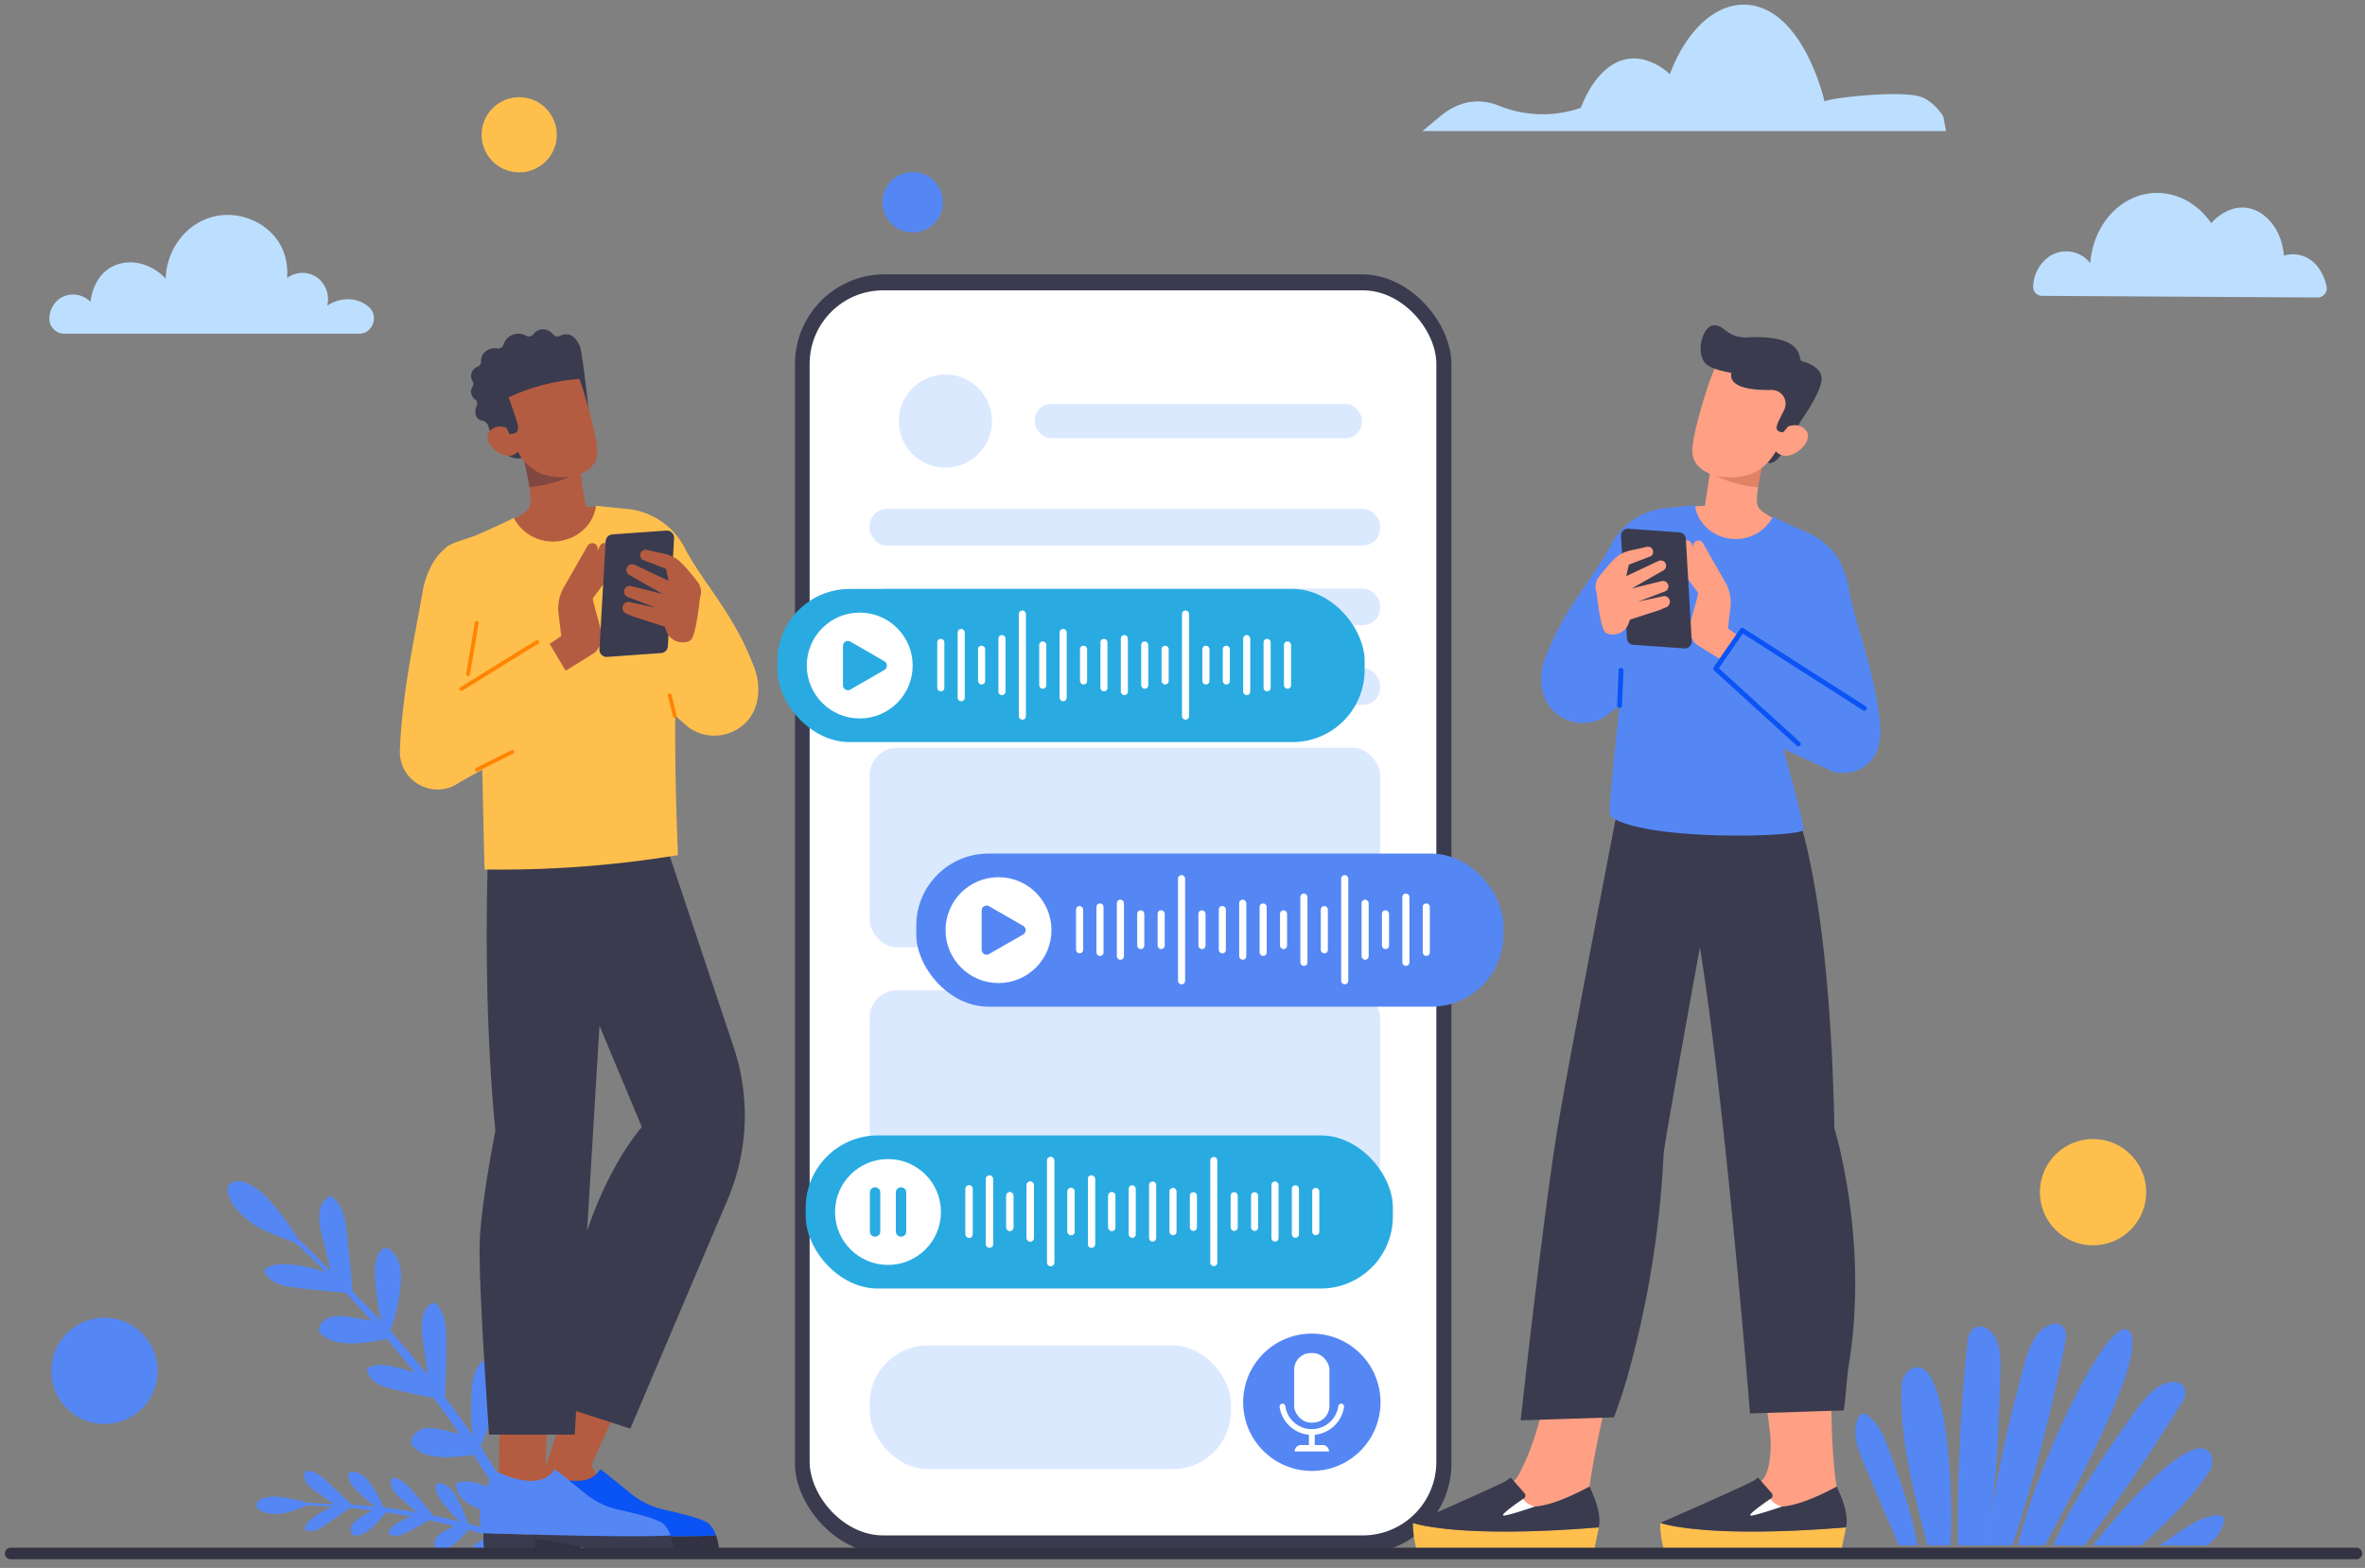 <svg id="Layer_1" data-name="Layer 1" xmlns="http://www.w3.org/2000/svg" xmlns:xlink="http://www.w3.org/1999/xlink" viewBox="0 0 858 569"><rect x="0" y="0" width="858" height="569" fill="#808080" stroke="none"/><defs><style>.cls-1{fill:#5587f4;}.cls-2{fill:#b45c41;}.cls-3{fill:#323242;}.cls-4{fill:#0a53f4;}.cls-5{fill:#3b3b4f;}.cls-6{fill:url(#_åçûìßííûé_ãðàäèåíò_211);}.cls-7{fill:#814741;}.cls-8{fill:#ffbf4d;}.cls-9{fill:#ff8400;}.cls-10{fill:#fff;}.cls-11{fill:#dbe9ff;}.cls-12{fill:#29abe2;}.cls-13{fill:#ff9f83;}.cls-14{fill:#e08365;}.cls-15{fill:#bddfff;}</style><linearGradient id="_åçûìßííûé_ãðàäèåíò_211" x1="-1195.47" y1="521.1" x2="-1220.07" y2="115.12" gradientTransform="matrix(-1, 0, 0, 1, -991.98, 0)" gradientUnits="userSpaceOnUse"><stop offset="0.01" stop-color="#5f67dd"/><stop offset="0.23" stop-color="#5658c0"/><stop offset="0.75" stop-color="#43367c"/><stop offset="1" stop-color="#3b2862"/></linearGradient></defs><title>header-bg</title><g id="plants"><path class="cls-1" d="M120,434.16a1.82,1.82,0,0,0-1.19.42c-2,1.43-2.94,4.17-3,6.84a29.93,29.93,0,0,0,1.29,7.92q1.49,5.84,2.8,11.72c-3.72-3.41-7.74-8-11.59-11.34,0,0,0,0-.1-.09l-.47-.41a.18.18,0,0,1,.17-.06A93.91,93.91,0,0,0,97.8,435.68a22.82,22.82,0,0,0-5.5-4.85c-2.17-1.25-4.28-2.63-6.77-2.13A4,4,0,0,0,83.06,430a3.4,3.4,0,0,0-.4,2.58c.78,4.74,5,8.6,9.39,11.76,3.43,2.45,9.83,4.55,14.7,6.55a1.26,1.26,0,0,0,.41.09q5.59,5.22,11.06,10.71a49.9,49.9,0,0,0-13.28-2.82c-2.76-.2-5.66-.14-8.14,1.15a1.47,1.47,0,0,0-.84.85,1.5,1.5,0,0,0,.17.9c1.76,3.85,6.52,4.93,10.65,5.45q9.3,1.17,18.67,1.93,4.68,5,9.26,10.13c-2.33-.4-4.65-.8-7-1.18a20,20,0,0,0-6.91-.34,6.21,6.21,0,0,0-5,4,2.15,2.15,0,0,0-.07,1.26,2.6,2.6,0,0,0,.72,1c3.18,3.18,7.68,3.45,11.69,3.49,4.25,0,8.22-.9,12.28-1.59q5.12,6.06,10.08,12.37a44.36,44.36,0,0,0-8.86-2.57c-2.52-.44-5.2-.65-7.58.41a1.34,1.34,0,0,0-.84.77,1.67,1.67,0,0,0,.08.91c1.29,4,5.58,5.47,9.34,6.34,5.35,1.25,9.75,2.22,14.72,3.13q4.77,6.42,9.35,13.1l-5.48-1.33a18.27,18.27,0,0,0-6.65-.74,6.64,6.64,0,0,0-5.3,3.83,2.32,2.32,0,0,0-.22,1.3,2.49,2.49,0,0,0,.57,1.12c2.71,3.45,7.05,4,10.94,4.23a56.76,56.76,0,0,0,11.22-.86q4.21,6.42,8.25,13A41.09,41.09,0,0,0,174,538.5a17.44,17.44,0,0,0-4.32-.92,8.59,8.59,0,0,0-3.25.38,1.36,1.36,0,0,0-.93.71,1.72,1.72,0,0,0,0,1c.8,4.42,4.88,6.54,8.49,8,4.34,1.7,8,3.1,12,4.46l.81.28c.36.63.71,1.26,1.06,1.89L193,546c.85-4.88,1.77-9.94,2.23-14.49.53-5,.8-10.67-1.8-14.47a2.1,2.1,0,0,0-.89-.84,1.45,1.45,0,0,0-1.16.16c-2.09,1-3.48,3.65-4.07,6.39a36.83,36.83,0,0,0-.42,8.48,91.52,91.52,0,0,0,1.44,15.31c-.51-.43-1-.84-1.53-1.24q-5.22-9.07-10.83-17.7a15.72,15.72,0,0,0-1.67-2.84,73.28,73.28,0,0,0,5.49-16.63,24.07,24.07,0,0,0,.61-6.61,11.31,11.31,0,0,0-2.36-6.39,3.1,3.1,0,0,0-2-1.25,2.38,2.38,0,0,0-1.83,1c-2.7,3-3.23,8.14-3.23,13,0,4.63-.21,8.4.51,13.08-3.31-4.86-6.74-9.56-10.23-14.17l.25.26c.2-6.45.48-13.88.41-20.35,0-4.7-.39-10-3.39-13.21a2,2,0,0,0-1-.67,1.55,1.55,0,0,0-1.13.3c-2,1.21-3.05,3.82-3.33,6.44a31.53,31.53,0,0,0,.53,7.91q.84,5.71,1.55,11.44-5.53-6.88-11.31-13.39l.2,0c-.8-.88-1.6-1.76-2.41-2.62a65,65,0,0,0,3.7-16.45,21.9,21.9,0,0,0-.14-6.45,11.34,11.34,0,0,0-3.15-6.05,3.56,3.56,0,0,0-2.16-1.09,2.32,2.32,0,0,0-1.77,1.07c-2.43,3.07-2.36,8.07-1.8,12.78.55,4.54.77,8.24,2.09,12.81l.28.33c-3.32-3.56-6.67-7-10.09-10.4.1,0-.23-.41-.78-1h0c-.37-6.54-1.25-14.17-1.91-20.7-.48-4.75-1.34-10.08-4.87-13A2.19,2.19,0,0,0,120,434.16Zm5.53,31.9c-.32-.31-.64-.6-.93-.84A6.23,6.23,0,0,1,125.48,466.06Z"/><path class="cls-1" d="M110.8,534a1.11,1.11,0,0,0-.36.65,5,5,0,0,0,1.32,4.16,17.38,17.38,0,0,0,3.62,3q2.91,2,5.76,4.07c-3-.06-6.5-.53-9.47-.51,0,0,0,0-.08,0h-.37a.12.12,0,0,1,.06-.09,55.33,55.33,0,0,0-9.63-2,13.42,13.42,0,0,0-4.29,0c-1.43.29-2.89.49-3.79,1.67A2.37,2.37,0,0,0,93,546.4a2,2,0,0,0,.82,1.29c2.18,1.78,5.52,1.84,8.67,1.54,2.45-.25,6.07-1.79,9-2.8a.51.51,0,0,0,.22-.11c3,.09,6,.23,9,.44a28.67,28.67,0,0,0-6.92,3.88,8.83,8.83,0,0,0-3.13,3.65.84.84,0,0,0-.05.69.86.86,0,0,0,.43.34c2.25,1,4.76-.35,6.78-1.72q4.53-3.08,9-6.36c2.65.25,5.31.55,8,.88l-3.52,2.17a11.64,11.64,0,0,0-3.17,2.52,3.64,3.64,0,0,0-.64,3.67,1.3,1.3,0,0,0,.46.58,1.61,1.61,0,0,0,.72.19c2.62.17,4.71-1.45,6.48-3a40.22,40.22,0,0,0,4.79-5.44c3.06.46,6.12,1,9.2,1.55a25.28,25.28,0,0,0-4.88,2.29,7.61,7.61,0,0,0-3.18,3.1.8.8,0,0,0-.07.66.87.87,0,0,0,.39.37c2.1,1.25,4.56.25,6.55-.81,2.83-1.52,5.14-2.79,7.67-4.31,3.05.65,6.11,1.37,9.17,2.14l-2.92,1.54a10.59,10.59,0,0,0-3.21,2.24,3.89,3.89,0,0,0-.85,3.73,1.42,1.42,0,0,0,.4.65,1.47,1.47,0,0,0,.69.27c2.52.47,4.63-1,6.44-2.36a33.56,33.56,0,0,0,4.6-4.71q4.32,1.2,8.66,2.55a25.38,25.38,0,0,0-3.66,1.23,10.25,10.25,0,0,0-2.24,1.26,4.87,4.87,0,0,0-1.29,1.42.83.83,0,0,0-.14.67,1.15,1.15,0,0,0,.37.45c2.06,1.62,4.67,1,6.8.21,2.57-.93,4.73-1.74,7-2.66l.46-.19,1.2.43-.93-5.61c-1.5-2.48-3-5.06-4.61-7.23-1.69-2.4-3.76-5-6.37-5.67a1.19,1.19,0,0,0-.72,0,.82.82,0,0,0-.44.52,5.28,5.28,0,0,0,.67,4.37,21.22,21.22,0,0,0,3.09,3.89A53.31,53.31,0,0,0,184.2,557l-1.15,0q-5.79-2-11.59-3.6a9.09,9.09,0,0,0-1.83-.6,42.76,42.76,0,0,0-4-9.43,13.66,13.66,0,0,0-2.28-3.14,6.63,6.63,0,0,0-3.5-1.9,1.84,1.84,0,0,0-1.34.21,1.42,1.42,0,0,0-.43,1.15c0,2.36,1.73,4.82,3.61,7a46,46,0,0,0,5.27,5.55c-3.33-.85-6.65-1.6-10-2.28l.21,0c-2.41-2.91-5.15-6.29-7.68-9.1-1.83-2.05-4-4.25-6.59-4.5a1.18,1.18,0,0,0-.68.09.86.86,0,0,0-.38.56,5,5,0,0,0,1,4.12,18.13,18.13,0,0,0,3.28,3.27c1.72,1.46,3.42,2.93,5.1,4.43q-5.09-.89-10.14-1.52l.08-.09-2.07-.22a37.81,37.81,0,0,0-4.72-8.65,12.83,12.83,0,0,0-2.55-2.78,6.56,6.56,0,0,0-3.72-1.44,2,2,0,0,0-1.37.35,1.37,1.37,0,0,0-.37,1.15c.12,2.29,2.08,4.46,4.15,6.31a42.48,42.48,0,0,0,5.86,4.82l.25,0q-4.24-.42-8.45-.68c.05,0-.26-.08-.73-.13h0c-2.69-2.73-6-5.74-8.83-8.36-2-1.9-4.48-3.91-7.16-3.83A1.3,1.3,0,0,0,110.8,534Zm14.74,11.88h-.73A4.53,4.53,0,0,1,125.54,545.86Z"/><path class="cls-1" d="M772,482.69c-7.59-4.94-33.31,49.39-39.89,78.13h9.74C758.17,530.59,779.84,488.71,772,482.69Z"/><path class="cls-1" d="M791.06,509.85c1.14-1.85,2.32-4,1.56-6-1.34-3.48-6.94-2.62-10.1-.3-3.75,2.75-6.46,6.57-9.1,10.32-10.6,15-21.32,30.34-28.49,46.94h11.34Q774.81,536.05,791.06,509.85Z"/><path class="cls-1" d="M749.15,487.65c.42-2.09.75-4.5-.68-6.07-2.54-2.78-7.54-.13-9.7,3.07-2.57,3.79-3.76,8.23-4.91,12.57a531.72,531.72,0,0,0-13.34,63.6h9.63A660.28,660.28,0,0,0,749.15,487.65Z"/><path class="cls-1" d="M801.37,534.32a6.47,6.47,0,0,0,.74-6.37c-4.61-9.79-26.91,12.72-42.77,32.87h17.5C786.24,552.48,794.85,543.8,801.37,534.32Z"/><path class="cls-1" d="M806.73,552.47a2.19,2.19,0,0,0-.47-2.26,2.52,2.52,0,0,0-1.66-.3c-5.53.36-10.44,3.61-15,6.73l-6.08,4.18h17.26C803.63,558.54,806,555.86,806.73,552.47Z"/><path class="cls-1" d="M725.67,500.24c.18-4.45.34-9-1-13.21-1.14-3.55-5.2-7.16-8.48-5-1.85,1.22-2.25,3.61-2.47,5.72a642.56,642.56,0,0,0-3.38,73.07h10.19C725,534.72,724.86,520.59,725.67,500.24Z"/><path class="cls-1" d="M693.3,496.87a6.85,6.85,0,0,0-3.38,5.61c-1,18.7,4.24,38.59,9.33,58.34h8.34C709,535.72,705.33,490,693.3,496.87Z"/><path class="cls-1" d="M685.61,526.94c-1.8-5-3.79-10.16-8.11-13.34a2.46,2.46,0,0,0-1.56-.61c-.85.06-1.44.86-1.79,1.62-2.42,5-.32,10.8,1.79,15.84q6.4,15.22,13,30.37h6.7C693.66,549.28,689.62,538,685.61,526.94Z"/></g><g id="man_1" data-name="man 1"><polygon class="cls-2" points="219.05 540.63 214.51 531.61 230.74 496.56 211.4 492.09 197.49 533.62 198.98 545.07 219.05 540.63"/><path class="cls-3" d="M191.84,556.14l.59.22s53.14,1.86,67.33.8a25.44,25.44,0,0,1,1.17,5H230.44a174.58,174.58,0,0,0-19.75-3.71v3.7h-18c-1.14,0-.68-5.74-.68-5.74Z"/><path class="cls-4" d="M195.79,533.57s10.21,5.56,17.26,3.3a8.23,8.23,0,0,0,4.72-3.73c1.06.71,6.56,5.16,10.93,8.73a30.32,30.32,0,0,0,6.89,4.24,27.85,27.85,0,0,0,5.23,1.72c6,1.32,14.18,3.36,16.22,5a10.09,10.09,0,0,1,2.72,4.35c-14.19,1.06-67.33-.8-67.33-.8l-.59-.22C189,551.91,191.44,543.28,195.79,533.57Z"/><polygon class="cls-2" points="202.49 540.63 197.96 531.61 199 501 181.28 515.97 180.93 533.62 182.42 545.07 202.49 540.63"/><path class="cls-5" d="M175.29,556.14l.58.22s53.14,1.86,67.34.8a26.3,26.3,0,0,1,1.17,5h-30.5a174.16,174.16,0,0,0-19.75-3.71v3.7h-18c-1.15,0-.69-5.74-.69-5.74S175.34,556.21,175.29,556.14Z"/><path class="cls-1" d="M179.23,533.57s10.21,5.56,17.26,3.3a8.22,8.22,0,0,0,4.73-3.73c1.06.71,6.55,5.16,10.93,8.73a30.32,30.32,0,0,0,6.89,4.24,27.85,27.85,0,0,0,5.23,1.72c6,1.32,14.17,3.36,16.22,5a10.18,10.18,0,0,1,2.72,4.35c-14.2,1.06-67.33-.8-67.33-.8l-.59-.22C172.46,551.91,174.89,543.28,179.23,533.57Z"/><path class="cls-6" d="M211.4,461.35c-1.73,20.94-3.16,39.27-4,50.26L200,507.32S205,484.72,211.4,461.35Z"/><path class="cls-5" d="M177.43,520.62H208.5l.51-8.53,19.67,6.36L264,435.28a78,78,0,0,0,2.18-55.21l-24.8-74.18-38.89,5.67H177c0,1.78-2,51,2.73,98.8,0,0-5.08,25.43-5.68,40S177.43,520.62,177.43,520.62ZM213,446.69l4.49-74.48L232.85,409S221.32,421.78,213,446.69Z"/><path class="cls-7" d="M192.2,177.52c-1.08-6.92-3.28-15-3.2-15.28l21,5.4.89,6.13A87.24,87.24,0,0,1,192.2,177.52Z"/><path class="cls-2" d="M209.31,198.68c-7.87,3.2-18.61-.45-24.95-9.71,1.69-.57,2.73-.89,2.73-.89,2.48-1.36,4.17-2.56,4.79-3.66.83-1.46.82-3.61.19-7.68a46.25,46.25,0,0,0,18.42-5.61l1.95,12.72,7.93.28C220.18,185.1,218.14,195.09,209.31,198.68Z"/><path class="cls-8" d="M273.73,242.54c-7.24-19.75-18.94-31.23-25.38-43.8l-.09-.17a26.27,26.27,0,0,0-20.81-13.89l-5.07-.5c-2.75-.28-5.13-.52-6.12-.64-1,6.71-6.2,11.72-13.28,12.81a16,16,0,0,1-16.61-8.42c-2,1.09-4.61,2.29-7.55,3.62-1.7.77-3.53,1.58-5.46,2.44-3.37,1.5-10,3-11.61,4.75h0l-.28.3c-4.68,3.86-7.24,10.15-8.27,16.31-2.31,13.93-7.21,34.94-8.07,55.94-.17,4.07,5.79-.36,7.83,3.17,4.24,7.35,1.91,12.25,10,11.38l12-6.52q.18,8.55.38,17.09.21,9.55.45,19.13c11.08.15,23.16-.14,36.07-1.12,12.25-.94,23.65-2.38,34.11-4.1q-.51-11.71-.78-23.89-.3-13.67-.23-26.76l4.4,3.95c9.06,7,22.52,2.49,25.19-8.66,0-.1,0-.21.08-.32A21.74,21.74,0,0,0,273.73,242.54Zm-56.17-27.2Z"/><path class="cls-2" d="M221.57,199.14a8.78,8.78,0,0,1,1.23-1.67c.3-.13,3,1.59,1.68,5.41s-9.37,14.18-9.37,14.18c-.29.9,2.88,10.46,3.27,13.62s-2.27,5.65-2.32,5.91-15.36,9.57-15.36,9.57l-8.52-2.84L188.69,241l14.92-10.18-1-8.38a15,15,0,0,1,1.88-9.18l8.65-15.14a2,2,0,0,1,2.48-.86h0a2,2,0,0,1,1.09,2.59l-.17.41,1.16-2.22a1.87,1.87,0,0,1,2.27-.89l.32.11a1.86,1.86,0,0,1,1.24,1.88Z"/><path class="cls-8" d="M151.34,261.35l46.77-29.86,15.49,26-46.47,26.12a13.66,13.66,0,1,1-15.79-22.26Z"/><path class="cls-5" d="M239.84,237l-19.53,1.39a2.66,2.66,0,0,1-2.84-2.8l2.25-39.16a2.67,2.67,0,0,1,2.46-2.5l19.54-1.38a2.65,2.65,0,0,1,2.83,2.8l-2.25,39.16A2.65,2.65,0,0,1,239.84,237Z"/><path class="cls-2" d="M230.3,205l12.29,5.77-1-4.38-8.55-3.29a2.11,2.11,0,0,1-.37-2.83h0c.66-1,1.81-.83,2.93-.53,4.22,1.14,6.38,1,9.39,2.77,2.35,1.41,5.9,5.78,8.15,8.74a5.89,5.89,0,0,1,.65,6l-3.34,7.8a5.86,5.86,0,0,1-7.76,2.86l-13-4.19-1.36-.62-.08,0h0c-.32-.14-.64-.28-.93-.39a2.3,2.3,0,0,1-1.48-2.27,2.21,2.21,0,0,1,2.31-2l9.8,2.09-9.93-3.78a2.17,2.17,0,0,1-1.61-2.31,2.1,2.1,0,0,1,2.45-1.79l11.5,2.88-12.07-6.89a2.06,2.06,0,0,1-.72-2.91A2.14,2.14,0,0,1,230.3,205Z"/><path class="cls-2" d="M254.18,214.58s-1.41,16.23-3.72,17.82a4,4,0,0,1-1.2.54,6.42,6.42,0,0,1-7.63-4.18L240,224.07Z"/><path class="cls-5" d="M210.32,125.55c-1.49-3.28-3.11-4-4.23-4.18a4.93,4.93,0,0,0-2.93.5,2,2,0,0,1-2.43-.46,4.81,4.81,0,0,0-5-1.72,4.38,4.38,0,0,0-2.17,1.56,2.14,2.14,0,0,1-2.75.57,5.66,5.66,0,0,0-4.73-.37A5.48,5.48,0,0,0,182.7,125a2.11,2.11,0,0,1-2.42,1.46,5,5,0,0,0-3.91.89,4.59,4.59,0,0,0-1.86,3.9,1.9,1.9,0,0,1-1.22,1.8,3.88,3.88,0,0,0-2,1.78,3.53,3.53,0,0,0,.21,3.59,1.78,1.78,0,0,1-.1,2,3,3,0,0,0-.48,1.07,3.61,3.61,0,0,0,1.52,3.52,1.76,1.76,0,0,1,.53,2.18c-.9,1.9-.61,3.85.54,4.82a3.08,3.08,0,0,0,1.48.66,2.87,2.87,0,0,1,2.21,2.07c2.08,7.18,6.52,11.71,10.84,11.63a7.61,7.61,0,0,0,4.28-1.57L213.69,150C213.63,149.7,211.35,127.82,210.32,125.55Z"/><path class="cls-2" d="M211.14,140.22s6.15,19,5.5,24.87-8,9.18-16.93,7.73-12.34-9.88-12.34-9.88l-5.7-12.18,2.25-17,24.39-1.33Z"/><path class="cls-2" d="M184.42,155.57s-4.64-2.51-7.18,1.49,7.4,12.65,11.39,5.8Z"/><path class="cls-5" d="M183.32,154.34l1.5,3.2s3.65.24,3.11-2.77-3.42-10.56-3.42-10.56a74.11,74.11,0,0,1,26.87-6.77l.25-2.09-4.84-5.58-25.24,3.85-2.31,13.67Z"/><path class="cls-9" d="M167.42,250.69a.68.68,0,0,0,.36-.1l27.45-17a.69.69,0,0,0,.23-.95.7.7,0,0,0-1-.23l-27.45,17a.69.69,0,0,0-.22,1A.68.68,0,0,0,167.42,250.69Z"/><path class="cls-9" d="M173,280a.76.76,0,0,0,.32-.08l12.84-6.42a.68.68,0,0,0,.31-.93.69.69,0,0,0-.93-.31l-12.85,6.42a.7.7,0,0,0-.31.93A.69.69,0,0,0,173,280Z"/><path class="cls-9" d="M169.8,245.37a.7.7,0,0,0,.69-.58l3.13-18.64a.69.69,0,0,0-.57-.8.69.69,0,0,0-.8.57l-3.13,18.64a.69.69,0,0,0,.57.8Z"/><path class="cls-9" d="M244.82,260.52a.44.44,0,0,0,.16,0,.68.68,0,0,0,.51-.84l-1.85-7.52a.69.69,0,1,0-1.35.33l1.85,7.52A.7.7,0,0,0,244.82,260.52Z"/></g><rect class="cls-5" x="288.41" y="99.55" width="238.15" height="464.19" rx="32.55"/><rect class="cls-10" x="293.73" y="105.36" width="227.36" height="451.84" rx="26.7"/><rect class="cls-11" x="315.49" y="271.36" width="185.21" height="72.44" rx="10"/><rect class="cls-11" x="315.49" y="359.38" width="185.21" height="72.44" rx="10"/><rect class="cls-11" x="315.49" y="184.67" width="185.21" height="13.32" rx="6.27"/><rect class="cls-11" x="315.49" y="213.57" width="185.21" height="13.32" rx="6.27"/><rect class="cls-11" x="315.49" y="242.47" width="185.21" height="13.32" rx="6.27"/><rect class="cls-11" x="315.49" y="447.4" width="185.21" height="13.32" rx="6.27"/><circle class="cls-11" cx="342.98" cy="152.81" r="16.91"/><rect class="cls-11" x="375.43" y="146.59" width="118.63" height="12.44" rx="5.86"/><rect class="cls-12" x="282.06" y="213.73" width="213.02" height="55.57" rx="26.18"/><circle class="cls-10" cx="311.9" cy="241.52" r="19.21"/><path class="cls-12" d="M320.85,240a1.8,1.8,0,0,1,0,3.12l-6.16,3.56-6.17,3.56a1.8,1.8,0,0,1-2.7-1.56V234.4a1.8,1.8,0,0,1,2.7-1.55l6.17,3.55Z"/><rect class="cls-10" x="340.03" y="231.84" width="2.57" height="19.04" rx="1.21"/><rect class="cls-10" x="399.22" y="231.84" width="2.57" height="19.04" rx="1.21"/><rect class="cls-10" x="458.41" y="231.84" width="2.57" height="19.04" rx="1.21"/><rect class="cls-10" x="347.43" y="228.24" width="2.57" height="26.24" rx="1.21"/><rect class="cls-10" x="384.42" y="228.24" width="2.57" height="26.24" rx="1.21"/><rect class="cls-10" x="354.83" y="234.33" width="2.57" height="14.06" rx="1.21"/><rect class="cls-10" x="436.21" y="234.33" width="2.57" height="14.06" rx="1.21"/><rect class="cls-10" x="391.82" y="234.33" width="2.57" height="14.06" rx="1.21"/><rect class="cls-10" x="421.41" y="234.33" width="2.57" height="14.06" rx="1.21"/><rect class="cls-10" x="443.61" y="234.33" width="2.57" height="14.06" rx="1.21"/><rect class="cls-10" x="362.22" y="230.47" width="2.57" height="21.78" rx="1.21"/><rect class="cls-10" x="406.62" y="230.47" width="2.57" height="21.78" rx="1.21"/><rect class="cls-10" x="451.01" y="230.47" width="2.57" height="21.78" rx="1.21"/><rect class="cls-10" x="377.02" y="232.79" width="2.57" height="17.15" rx="1.21"/><rect class="cls-10" x="465.81" y="232.79" width="2.57" height="17.15" rx="1.21"/><rect class="cls-10" x="414.01" y="232.79" width="2.57" height="17.15" rx="1.21"/><rect class="cls-10" x="369.62" y="221.55" width="2.57" height="39.62" rx="1.21"/><rect class="cls-10" x="428.81" y="221.55" width="2.57" height="39.62" rx="1.21"/><rect class="cls-1" x="332.41" y="309.76" width="213.02" height="55.57" rx="26.18"/><circle class="cls-10" cx="362.25" cy="337.54" r="19.21"/><path class="cls-1" d="M371.2,336a1.8,1.8,0,0,1,0,3.12L365,342.66l-6.16,3.56a1.8,1.8,0,0,1-2.7-1.56V330.43a1.8,1.8,0,0,1,2.7-1.56l6.16,3.55Z"/><rect class="cls-10" x="516.16" y="327.87" width="2.57" height="19.04" rx="1.21" transform="translate(1034.89 674.77) rotate(180)"/><rect class="cls-10" x="456.97" y="327.87" width="2.57" height="19.04" rx="1.21" transform="translate(916.51 674.77) rotate(180)"/><rect class="cls-10" x="397.78" y="327.87" width="2.57" height="19.04" rx="1.21" transform="translate(798.13 674.77) rotate(-180)"/><rect class="cls-10" x="508.76" y="324.26" width="2.57" height="26.24" rx="1.21" transform="translate(1020.09 674.77) rotate(-180)"/><rect class="cls-10" x="471.77" y="324.26" width="2.57" height="26.24" rx="1.21" transform="translate(946.1 674.77) rotate(180)"/><rect class="cls-10" x="501.36" y="330.35" width="2.57" height="14.06" rx="1.21" transform="translate(1005.29 674.77) rotate(-180)"/><rect class="cls-10" x="419.97" y="330.35" width="2.57" height="14.06" rx="1.21" transform="translate(842.52 674.77) rotate(180)"/><rect class="cls-10" x="464.37" y="330.35" width="2.57" height="14.06" rx="1.21" transform="translate(931.31 674.77) rotate(-180)"/><rect class="cls-10" x="434.77" y="330.35" width="2.57" height="14.06" rx="1.21" transform="translate(872.12 674.77) rotate(180)"/><rect class="cls-10" x="412.58" y="330.35" width="2.57" height="14.06" rx="1.21" transform="translate(827.72 674.77) rotate(180)"/><rect class="cls-10" x="493.96" y="326.49" width="2.57" height="21.78" rx="1.21" transform="translate(990.5 674.77) rotate(-180)"/><rect class="cls-10" x="449.57" y="326.49" width="2.57" height="21.78" rx="1.21" transform="translate(901.71 674.77) rotate(180)"/><rect class="cls-10" x="405.18" y="326.49" width="2.57" height="21.78" rx="1.21" transform="translate(812.93 674.77) rotate(180)"/><rect class="cls-10" x="479.16" y="328.81" width="2.57" height="17.15" rx="1.21" transform="translate(960.9 674.77) rotate(180)"/><rect class="cls-10" x="390.38" y="328.81" width="2.57" height="17.15" rx="1.21" transform="translate(783.33 674.77) rotate(180)"/><rect class="cls-10" x="442.17" y="328.81" width="2.57" height="17.15" rx="1.21" transform="translate(886.91 674.77) rotate(180)"/><rect class="cls-10" x="486.56" y="317.57" width="2.57" height="39.62" rx="1.21" transform="matrix(-1, 0, 0, -1, 975.7, 674.77)"/><rect class="cls-10" x="427.37" y="317.57" width="2.57" height="39.62" rx="1.21" transform="matrix(-1, 0, 0, -1, 857.32, 674.77)"/><circle class="cls-1" cx="475.92" cy="508.88" r="24.92"/><rect class="cls-10" x="469.52" y="491.02" width="12.78" height="25.25" rx="6.02"/><path class="cls-10" d="M475.92,520.73a11.91,11.91,0,0,1-11.69-10.13,1,1,0,1,1,2.07-.32,9.71,9.71,0,0,0,19.23,0,1.05,1.05,0,1,1,2.08.32,11.89,11.89,0,0,1-11.3,10.12Z"/><path class="cls-10" d="M475.92,525.46a1,1,0,0,1-1.05-1.05v-4.73a1.05,1.05,0,0,1,2.1,0v4.73A1,1,0,0,1,475.92,525.46Z"/><path class="cls-10" d="M482.16,526.73H469.68a2.32,2.32,0,0,1,2.32-2.32h7.83a2.32,2.32,0,0,1,2.33,2.32Z"/><rect class="cls-11" x="315.49" y="488.28" width="131.08" height="44.86" rx="21.14"/><rect class="cls-12" x="292.31" y="412.04" width="213.02" height="55.57" rx="26.18"/><circle class="cls-10" cx="322.16" cy="439.83" r="19.21"/><rect class="cls-10" x="350.29" y="430.15" width="2.57" height="19.04" rx="1.21"/><rect class="cls-10" x="409.48" y="430.15" width="2.57" height="19.04" rx="1.21"/><rect class="cls-10" x="468.67" y="430.15" width="2.57" height="19.04" rx="1.21"/><rect class="cls-10" x="357.69" y="426.55" width="2.57" height="26.24" rx="1.21"/><rect class="cls-10" x="394.68" y="426.55" width="2.57" height="26.24" rx="1.21"/><rect class="cls-10" x="365.08" y="432.64" width="2.57" height="14.06" rx="1.21"/><rect class="cls-10" x="446.47" y="432.64" width="2.57" height="14.06" rx="1.21"/><rect class="cls-10" x="402.08" y="432.64" width="2.57" height="14.06" rx="1.21"/><rect class="cls-10" x="431.67" y="432.64" width="2.57" height="14.06" rx="1.21"/><rect class="cls-10" x="453.87" y="432.64" width="2.57" height="14.06" rx="1.21"/><rect class="cls-10" x="372.48" y="428.78" width="2.57" height="21.78" rx="1.21"/><rect class="cls-10" x="416.87" y="428.78" width="2.57" height="21.78" rx="1.21"/><rect class="cls-10" x="461.27" y="428.78" width="2.57" height="21.78" rx="1.21"/><rect class="cls-10" x="387.28" y="431.09" width="2.57" height="17.15" rx="1.21"/><rect class="cls-10" x="476.06" y="431.09" width="2.57" height="17.15" rx="1.21"/><rect class="cls-10" x="424.27" y="431.09" width="2.57" height="17.15" rx="1.21"/><rect class="cls-10" x="379.88" y="419.86" width="2.57" height="39.62" rx="1.21"/><rect class="cls-10" x="439.07" y="419.86" width="2.57" height="39.62" rx="1.21"/><rect class="cls-10" x="350.29" y="430.15" width="2.57" height="19.04" rx="1.21"/><rect class="cls-10" x="357.69" y="426.55" width="2.57" height="26.24" rx="1.21"/><rect class="cls-10" x="394.68" y="426.55" width="2.57" height="26.24" rx="1.21"/><rect class="cls-10" x="365.08" y="432.64" width="2.57" height="14.06" rx="1.21"/><rect class="cls-10" x="402.08" y="432.64" width="2.57" height="14.06" rx="1.21"/><rect class="cls-10" x="372.48" y="428.78" width="2.57" height="21.78" rx="1.21"/><rect class="cls-10" x="387.28" y="431.09" width="2.57" height="17.15" rx="1.21"/><rect class="cls-10" x="379.88" y="419.86" width="2.57" height="39.62" rx="1.21"/><path class="cls-12" d="M317.47,448.79a1.89,1.89,0,0,1-1.89-1.89V432.76a1.89,1.89,0,1,1,3.78,0V446.9A1.89,1.89,0,0,1,317.47,448.79Z"/><path class="cls-12" d="M326.85,448.79A1.89,1.89,0,0,1,325,446.9V432.76a1.89,1.89,0,1,1,3.78,0V446.9A1.89,1.89,0,0,1,326.85,448.79Z"/><g id="man_2" data-name="man 2"><path class="cls-13" d="M664.35,504.91c0-18.47-24,2.4-24,2.4s1.16,6.26,1.85,13.08c.75,7.44-.71,15.54-3.17,16.91-26.78,14.85,20.83,10,20.83,10l6.48-7.74S664.35,530.25,664.35,504.91Z"/><path class="cls-8" d="M602.34,552.65c-.29,3.44,1.21,9.54,1.21,9.54,22.17,3.2,64.44.48,64.44.48s.26-1,1.75-8.39h0C617.74,558.51,602.34,552.65,602.34,552.65Z"/><path class="cls-10" d="M637.6,542.27l4.63,1.71a7.82,7.82,0,0,0,4.26,2.76,3.73,3.73,0,0,1,2.83,3.38l-14.21,2-5.59-2.72Z"/><path class="cls-5" d="M602.34,552.65s15.4,5.86,67.4,1.63c1-4.9-1.55-10.79-3.37-14.84-9.87,5.36-16.06,7-19.88,7.3-4.76,1.6-11.16,3.65-11.51,3.19-.55-.73,7.68-6.24,7.68-6.24a1.3,1.3,0,0,0,.08-1.83c-1.74-2-4.93-5.67-4.93-5.67-.94.71-1.64,1.17-1.64,1.17-3.44,2-33.83,15.29-33.83,15.29Z"/><path class="cls-13" d="M583.59,504.91c4.3-18-24,2.4-24,2.4h0c.75,7.44-7.8,28.62-10.27,30-26.77,14.85,20.84,10,20.84,10l6.48-7.74S578,528.14,583.59,504.91Z"/><path class="cls-8" d="M512.65,552.65c-.29,3.44,1.2,9.54,1.2,9.54,22.18,3.2,64.44.48,64.44.48s.27-1,1.75-8.39h0C528.05,558.51,512.65,552.65,512.65,552.65Z"/><path class="cls-10" d="M547.91,542.27l4.63,1.71a7.77,7.77,0,0,0,4.26,2.76,3.73,3.73,0,0,1,2.83,3.38l-14.21,2-5.59-2.72Z"/><path class="cls-5" d="M512.65,552.65s15.4,5.86,67.39,1.63c1-4.9-1.54-10.79-3.36-14.84-9.88,5.36-16.07,7-19.88,7.3-4.76,1.6-11.16,3.65-11.51,3.19-.56-.73,7.67-6.24,7.67-6.24a1.3,1.3,0,0,0,.09-1.83c-1.74-2-4.94-5.67-4.94-5.67-.93.71-1.64,1.17-1.64,1.17-3.43,2-33.82,15.29-33.82,15.29Z"/><path class="cls-5" d="M665.51,409.51c-1.4-70.7-9.53-103.7-14.41-117.32l.07,0c-2.17-6.06-3.7-8.29-3.7-8.29l-7.21-11.77-2.9,5.07-8-3.1-26.66-10.35-14.3,22.06-1.76,9.1c9.88.74,9.83.75-.07,0C582.05,318.37,570,381,565.72,405.58c-3.81,21.75-9.3,68.09-12.15,93.08-1.16,10.15-1.89,16.79-1.89,16.79l14.37-.47,19.46-.63A175.27,175.27,0,0,0,591,497.44a362.55,362.55,0,0,0,12.55-78.79c.12-2.44,8-46.53,12.46-71,.24-1.35.47-2.65.69-3.87,7,43.13,13.89,118.73,16.78,152.28.9,10.49,1.41,16.88,1.41,16.88l18.06-.59,15.92-.51c.92-5.37,1-11.15,1.92-17C678.05,450,665.51,409.51,665.51,409.51Z"/><path class="cls-5" d="M653.25,138.88l-.15,14.2s-7.59,17.16-11.8,14.73c-3.46-2,8.07-20.05,8.07-20.05Z"/><path class="cls-14" d="M637.69,177.59c1-6.56,3.1-14.2,3-14.48l-19.87,5.12L620,174A82.51,82.51,0,0,0,637.69,177.59Z"/><path class="cls-13" d="M620.17,138.48s-6.78,19.9-6.19,26.06,8.24,9.78,17.67,8.4,13.13-10.18,13.13-10.18L651,150.05l-2.08-17.87-25.62-1.81Z"/><path class="cls-13" d="M648,155.05s4.93-2.55,7.53,1.69-8,13.18-12.06,5.91Z"/><path class="cls-5" d="M647.28,137s-19.74-7.58-19.25-.54c.32,4.52,8.67,5.17,14.6,5.06a5,5,0,0,1,4.83,6.82.37.37,0,0,1-.05.11c-1.33,3-3.45,6.08-2.71,7.5.35.66,2,1.24,2.48.66L654.3,148Z"/><path class="cls-5" d="M629.74,135.52s-8.09-.9-10.8-3.45c-3.73-3.52-1.65-12.51,2-13.86,1.65-.61,3.4.32,4.83,1.51a11.5,11.5,0,0,0,8.08,2.74c6.86-.41,18.28,0,19.18,7.52,0,0,.23,1,.87,1.17,0,0,7.76,1.72,6.91,7.1s-7.7,14.83-7.7,14.83l-2.74-7.67-2.15-5.87Z"/><path class="cls-13" d="M621.47,197.64c7.46,3,17.64-.43,23.65-9.2-1.61-.54-2.59-.84-2.59-.84-2.35-1.29-3.95-2.43-4.54-3.47-.79-1.38-.78-3.42-.18-7.28a43.73,43.73,0,0,1-17.45-5.32l-1.85,12.06-7.51.26C611.17,184.77,613.11,194.24,621.47,197.64Z"/><path class="cls-1" d="M682.29,266.44c-.82-19.9-9.41-39.81-11.6-53-1-5.84-3.4-11.8-7.84-15.46l-.26-.28h0a22.45,22.45,0,0,0-7.05-4.51l-5.18-2.31c-2.78-1.25-5.21-2.39-7.15-3.43a15.12,15.12,0,0,1-15.74,8c-6.7-1-11.61-5.78-12.58-12.14-1.5.18-6.29.66-10.6,1.09a24.89,24.89,0,0,0-19.72,13.16.8.8,0,0,0-.08.16c-6.11,11.9-17.19,22.78-24,41.5a20.48,20.48,0,0,0-.9,11.46c0,.1.05.21.08.31,2.53,10.56,15.28,14.84,23.86,8.2l4-3.12c-1.34,13-3.66,35.12-3.56,38.43a3.14,3.14,0,0,0,1.65,2.68c15.19,8.18,67.69,6.51,68.67,4,.37-.94-4.4-19.19-7.33-29.39l18.45,8.4c7.66.83,5.45-3.81,9.47-10.78C676.8,266.1,682.45,270.3,682.29,266.44ZM649,249.62c.23-.65.47-1.3.71-2a9.17,9.17,0,0,0,1.23-2.38l.27,4.62Z"/><path class="cls-13" d="M609.86,198.07a8.33,8.33,0,0,0-1.17-1.58c-.28-.12-2.88,1.51-1.58,5.13S616,215.05,616,215.05c.26.86-2.74,9.91-3.11,12.91s2.16,5.35,2.2,5.6,14.56,9.07,14.56,9.07l8.07-2.7,3.3-2.19-14.13-9.64.91-7.95a14.29,14.29,0,0,0-1.78-8.7l-8.2-14.34a1.88,1.88,0,0,0-2.35-.81h0a1.88,1.88,0,0,0-1,2.45l.16.39-1.1-2.1a1.77,1.77,0,0,0-2.15-.85l-.31.11a1.76,1.76,0,0,0-1.17,1.77Z"/><path class="cls-1" d="M676.4,257l-44.31-28.29-9.62,13.9,39,35.48a12.94,12.94,0,1,0,15-21.09Z"/><path class="cls-5" d="M592.55,234l18.51,1.31a2.52,2.52,0,0,0,2.69-2.65l-2.14-37.1a2.51,2.51,0,0,0-2.33-2.37l-18.51-1.31a2.52,2.52,0,0,0-2.69,2.65l2.14,37.1A2.51,2.51,0,0,0,592.55,234Z"/><path class="cls-13" d="M601.59,203.61,590,209.08l.92-4.16,8.1-3.11a2,2,0,0,0,.35-2.68h0c-.63-.91-1.72-.79-2.78-.5-4,1.07-6,.92-8.89,2.62-2.23,1.33-5.6,5.48-7.73,8.28a5.6,5.6,0,0,0-.62,5.72l3.17,7.39a5.56,5.56,0,0,0,7.35,2.71l12.3-4,1.29-.59.08,0h0c.31-.14.61-.26.89-.37a2.16,2.16,0,0,0,1.39-2.15,2.09,2.09,0,0,0-2.18-1.93l-9.29,2,9.41-3.58a2,2,0,0,0,1.52-2.18,2,2,0,0,0-2.31-1.7L592,213.55,603.46,207a1.94,1.94,0,0,0,.68-2.75A2,2,0,0,0,601.59,203.61Z"/><path class="cls-13" d="M579,212.71s1.34,15.37,3.53,16.88a3.6,3.6,0,0,0,1.14.51,6.1,6.1,0,0,0,7.23-4l1.57-4.44Z"/><path class="cls-4" d="M652.43,270.84a.9.9,0,0,1-.6-.23l-30-27.33a.88.88,0,0,1-.13-1.15l9.62-13.9a.88.88,0,0,1,1.2-.25l44.31,28.3a.88.88,0,0,1,.27,1.22.9.9,0,0,1-1.22.27l-43.6-27.84-8.69,12.57L653,269.3a.89.89,0,0,1-.59,1.54Z"/><path class="cls-4" d="M587.52,256.93h0a.88.88,0,0,1-.85-.92l.57-12.79a.82.82,0,0,1,.92-.84.88.88,0,0,1,.84.92l-.56,12.79A.88.88,0,0,1,587.52,256.93Z"/></g><path class="cls-15" d="M705,42.21c-1.37-2.05-3.93-5.31-7.63-6.89-6.59-2.82-34,.2-35.45,1.53h0c-.28-1.24-6.88-29.46-24.23-34.44C625.35-1.12,612.77,8.53,605.8,26.9c-1.34-1.25-11.73-10.58-22.44-2.29-5.37,4.15-8.46,10.91-9.87,14.54a43.16,43.16,0,0,1-12.12,2.29,43.16,43.16,0,0,1-17.84-3.16c-7-2.79-14.36-1.61-20.83,3.76l-6.65,5.53H706Z"/><path class="cls-15" d="M740.63,107.36a3.24,3.24,0,0,1-3-3.6,13.78,13.78,0,0,1,6.31-11,11.08,11.08,0,0,1,14.4,2.77c.79-11.22,7.48-20.81,16.86-24.22,9.79-3.55,20.65.33,27,9.69.59-.69,5.93-6.72,13.18-5.53,6.85,1.12,12.53,8.22,13.18,17.29a11.41,11.41,0,0,1,8.27.69c3.57,1.82,6.16,5.64,7.18,10.27a3.35,3.35,0,0,1-3,4.24Z"/><path class="cls-15" d="M23.27,121.1a5.44,5.44,0,0,1-5.35-5.88,9.16,9.16,0,0,1,3.92-7,8.89,8.89,0,0,1,11,1.33c.1-1,.92-8.38,6.87-12.2s14.58-2.49,20.39,3.77c.38-10.72,7.38-19.85,17-22.41,9.81-2.61,20.5,2.17,24.89,10.65a21.37,21.37,0,0,1,2.15,11.54,9.21,9.21,0,0,1,11.16,0,9.89,9.89,0,0,1,3.43,10c5-3.26,11.08-3,15,.45l.12.1c3.7,3.34,1.33,9.66-3.58,9.66Z"/><circle class="cls-1" cx="37.91" cy="497.51" r="19.29" transform="translate(-459.04 452.86) rotate(-80.51)"/><circle class="cls-8" cx="759.34" cy="432.64" r="19.29"/><circle class="cls-8" cx="188.37" cy="48.92" r="13.64" transform="translate(97.48 221.01) rotate(-76.72)"/><circle class="cls-1" cx="331.1" cy="73.39" r="10.95" transform="translate(205.62 388.46) rotate(-80.78)"/><g id="floor"><path class="cls-3" d="M854.9,565.85H3.88a2.1,2.1,0,1,1,0-4.2h851a2.1,2.1,0,1,1,0,4.2Z"/></g></svg>